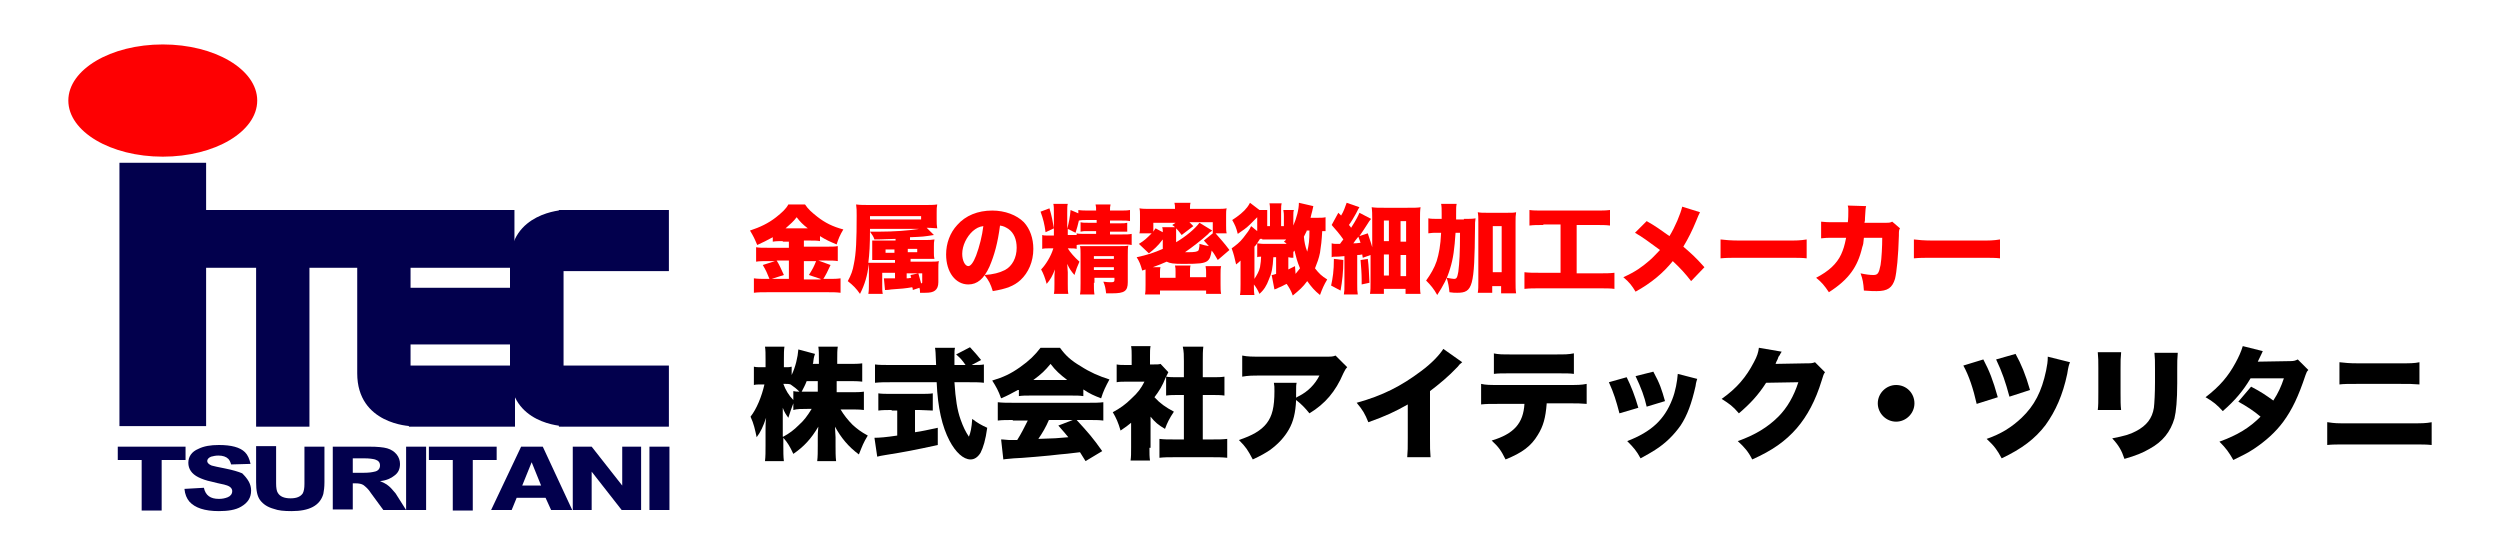 <?xml version="1.0" encoding="UTF-8"?> <!-- Generator: Adobe Illustrator 22.0.0, SVG Export Plug-In . SVG Version: 6.00 Build 0) --> <svg xmlns="http://www.w3.org/2000/svg" xmlns:xlink="http://www.w3.org/1999/xlink" version="1.1" id="レイヤー_1" x="0px" y="0px" viewBox="0 0 450 100" style="enable-background:new 0 0 450 100;" xml:space="preserve"> <style type="text/css"> .st0{fill:#02004D;} .st1{fill:#FE0002;} .st2{fill:#FF0000;} </style> <g> <g> <rect x="36.1" y="37.8" class="st0" width="56.5" height="10.4"></rect> <rect x="46.1" y="46.8" class="st0" width="9.6" height="30"></rect> <path class="st0" d="M73.9,76.7v-30h-9.6c0,0,0,12.4,0,20.5C64.3,76.4,73.9,76.7,73.9,76.7z"></path> <path class="st0" d="M101.4,76.7v-30h-9.6c0,0,0,12.4,0,20.5C91.8,76.4,101.4,76.7,101.4,76.7z"></path> <path class="st0" d="M101.4,37.8v30h-9.6c0,0,0-12.4,0-20.5C91.8,38.2,101.4,37.8,101.4,37.8z"></path> <rect x="72.7" y="51.8" class="st0" width="20" height="10.2"></rect> <rect x="73.6" y="65.8" class="st0" width="19.1" height="11"></rect> <rect x="100.6" y="65.8" class="st0" width="19.8" height="11"></rect> <rect x="100.6" y="37.8" class="st0" width="19.8" height="11"></rect> <g> <g> <path class="st0" d="M33.4,82.8h-4.3v9.1h-3.6v-9.1h-4.3v-2.4h12.2V82.8z"></path> <path class="st0" d="M45.2,88.3c0,1.3-0.6,2.2-1.8,2.9c-1,0.6-2.4,0.8-4,0.8c-2.6,0-4.3-0.6-5.3-1.7c-0.5-0.6-0.8-1.3-0.9-2.3 l3.5-0.2c0.3,1.4,1.2,2,2.7,2c0.6,0,1.1-0.1,1.6-0.3c0.5-0.2,0.8-0.6,0.8-1.1c0-0.5-0.4-0.9-1.2-1.1c-0.2-0.1-1-0.2-2.5-0.6 c-1-0.2-1.8-0.5-2.4-0.8c-1.2-0.6-1.8-1.5-1.8-2.6c0-1.1,0.6-2,1.8-2.5c1-0.5,2.2-0.7,3.7-0.7c2.2,0,3.8,0.4,4.7,1.3 c0.5,0.5,0.8,1.2,1,2.1l-3.5,0.1c-0.1-0.4-0.3-0.8-0.5-1c-0.4-0.4-1-0.6-1.8-0.6c-0.5,0-0.9,0.1-1.3,0.2 c-0.5,0.2-0.7,0.5-0.7,0.8c0,0.3,0.3,0.6,0.8,0.8c0.4,0.1,1.2,0.3,2.3,0.5c1.5,0.3,2.5,0.6,3.2,0.9 C44.6,86.2,45.2,87.1,45.2,88.3z"></path> <path class="st0" d="M58.4,86.8c0,0.9-0.1,1.6-0.2,2.1C57.6,91,55.7,92,52.5,92c-1.4,0-2.4-0.1-3.2-0.4 c-1.1-0.3-1.9-0.8-2.5-1.6c-0.5-0.7-0.7-1.7-0.7-3.2v-6.5h3.6V87c0,0.8,0.1,1.4,0.3,1.7c0.4,0.7,1.2,1,2.3,1 c1.1,0,1.8-0.3,2.2-0.9c0.2-0.4,0.3-0.9,0.3-1.7v-6.7h3.6V86.8z"></path> <path class="st0" d="M73.1,91.8H69l-2.2-3c-0.5-0.8-1-1.2-1.4-1.5c-0.3-0.2-0.8-0.3-1.4-0.3h-0.5v4.7h-3.6V80.4h6.6 c1.4,0,2.5,0.1,3.2,0.3c0.7,0.2,1.3,0.6,1.7,1.1c0.4,0.5,0.6,1.1,0.6,1.7c0,0.9-0.3,1.6-1,2.1c-0.6,0.5-1.5,0.9-2.6,1 c0.5,0.2,0.9,0.4,1.2,0.6c0.6,0.4,1.1,1,1.6,1.6L73.1,91.8z M68.4,83.8c0-0.6-0.3-0.9-0.9-1.1c-0.4-0.1-1-0.2-1.9-0.2h-2.1v2.6 h2c0.9,0,1.5-0.1,1.9-0.2C68,84.8,68.4,84.4,68.4,83.8z"></path> <path class="st0" d="M76.7,91.8h-3.6V80.4h3.6V91.8z"></path> <path class="st0" d="M89.4,82.8h-4.3v9.1h-3.6v-9.1h-4.3v-2.4h12.2V82.8z"></path> <path class="st0" d="M103,91.8h-3.8l-1-2.2H93l-0.9,2.2h-3.7l5.4-11.4h3.9L103,91.8z M97.4,87.4l-1.7-4.2l-1.7,4.2H97.4z"></path> <path class="st0" d="M115.4,91.8h-3.5l-5.4-6.9l0,6.9h-3.4V80.4h3.4l5.5,7l0-7h3.4V91.8z"></path> <path class="st0" d="M120.5,91.8h-3.6V80.4h3.6V91.8z"></path> </g> </g> <ellipse class="st1" cx="29.3" cy="18.1" rx="17" ry="10.1"></ellipse> <rect x="21.5" y="29.3" class="st0" width="15.6" height="47.4"></rect> </g> <g> <g> <path d="M150.4,70.6h2.6c1.1,0,1.8,0,2.5-0.1v3.3c-0.8-0.1-1.5-0.1-2.6-0.1h-1.6c0.6,1,1.3,1.9,2.2,2.8c0.8,0.7,1.4,1.2,2.7,1.9 c-0.8,1.3-1,1.9-1.6,3.4c-1.9-1.4-3.2-3-4.3-5c0,0.7,0.1,1.4,0.1,1.9v1.5c0,1,0,2,0.1,2.8h-3.4c0.1-0.8,0.1-1.7,0.1-2.8v-1.3 c0-0.6,0-1.2,0.1-2.1c-1.3,2.2-2.6,3.6-4.5,4.9c-0.6-1.3-1-2-1.8-2.9v1.4c0,1.1,0,2,0.1,2.8h-3.4c0.1-0.8,0.1-1.7,0.1-2.8v-2.9 c0-0.5,0-1.3,0.1-2.1c-0.5,1.5-1,2.6-1.7,3.5c-0.3-1.4-0.5-2.4-1.1-3.7c1.1-1.4,2-3.6,2.5-5.8h-0.5c-0.7,0-1,0-1.4,0.1V66 c0.4,0.1,0.7,0.1,1.4,0.1h0.7v-1.4c0-1,0-1.7-0.1-2.3h3.5c-0.1,0.6-0.1,1.3-0.1,2.3v1.4h0.4c0.5,0,0.6,0,1-0.1v1.5 c0.7-1.5,1.1-3.2,1.2-4.6l3,0.8c-0.1,0.3-0.2,0.5-0.3,1.3c0,0.2,0,0.2-0.1,0.5h1.1v-0.9c0-0.9,0-1.5-0.1-2.2h3.5 c-0.1,0.6-0.1,1.3-0.1,2.2v0.9h2c1.2,0,1.8,0,2.5-0.1v3.3c-0.8-0.1-1.5-0.1-2.6-0.1h-2V70.6z M141,78.6c1.1-0.6,1.9-1.2,2.8-2.1 c0.9-0.8,1.5-1.6,2.3-2.9h-0.7c-1,0-2,0-2.6,0.2v-1.2c-0.3,0.8-0.7,1.9-0.9,2.6c-0.5-0.7-0.7-1-1-1.8c0,0.6,0,1.4,0,2.2V78.6z M142.8,70.4c0.5,0.1,0.6,0.1,1.1,0.1c-0.5-0.5-1-0.9-1.6-1.3v0c-0.3-0.1-0.6-0.1-0.9-0.1H141c0.4,1.1,1,2.1,1.8,2.9V70.4z M145.2,68.6c-0.3,0.8-0.5,1.1-0.9,1.9c0.5,0,0.7,0,1.1,0h1.8v-1.9H145.2z"></path> <path d="M160.5,73.8c-0.8,0-1.7,0-2.4,0.1v-3.1c0.5,0.1,1.5,0.1,2.5,0.1h4.9c1,0,1.9,0,2.4-0.1v3.1c-0.7,0-1.6-0.1-2.4-0.1h-0.8 v4c1.4-0.2,2.2-0.4,4.1-0.8v3.1c-4.1,0.9-6.2,1.3-9.4,1.8c-0.7,0.1-1.1,0.2-1.5,0.3l-0.5-3.4c0.9,0,2.1-0.1,4.1-0.4v-4.5H160.5z M175,65.7c1.1,0,1.6,0,2.1-0.1v3.3c-0.7-0.1-1.7-0.1-2.8-0.1h-2.5c0.2,3.1,0.5,5,1.1,6.7c0.5,1.4,0.9,2.2,1.5,3.1 c0.3-0.7,0.5-1.6,0.6-3.2c0.9,0.7,1.6,1.1,2.7,1.6c-0.3,2.2-0.7,3.5-1.2,4.5c-0.5,0.8-1.1,1.2-1.8,1.2c-1.3,0-2.7-1.3-3.8-3.4 c-1.3-2.5-2.1-5.8-2.3-10.5h-8.3c-1,0-1.9,0-2.8,0.1v-3.3c0.7,0.1,1.7,0.1,2.8,0.1h8.2c-0.1-2.5-0.1-2.5-0.2-3.1h3.6 c-0.1,0.4-0.1,0.8-0.1,1.3c0,0.2,0,0.7,0,1.8h2c-0.7-1-0.9-1.2-1.7-1.9l2.5-1.3c1.1,1.2,1.1,1.2,2,2.3l-1.7,0.9H175z"></path> <path d="M183.2,70.2c-1.1,0.6-1.8,1-3,1.5c-0.5-1.4-0.9-2.1-1.6-3.2c2-0.6,3.3-1.2,5-2.4c1.7-1.2,2.7-2.2,3.7-3.5h3.5 c1,1.4,2,2.3,3.7,3.3c1.7,1.1,3.3,1.8,5.2,2.4c-0.7,1.3-1.1,2.1-1.5,3.4c-1.3-0.5-2-0.8-3.2-1.6v1.2c-0.7-0.1-1.2-0.1-2.1-0.1 h-7.5c-0.7,0-1.4,0-2,0.1V70.2z M182.3,75.6c-1.1,0-1.9,0-2.7,0.1v-3.3c0.8,0.1,1.7,0.1,2.7,0.1h13.7c1,0,1.8,0,2.6-0.1v3.3 c-0.8-0.1-1.5-0.1-2.6-0.1h-2.2c2.2,2.4,2.9,3.2,4.6,5.6l-3,1.8c-0.5-0.8-0.5-0.8-1-1.6c-2.5,0.3-2.5,0.3-3.7,0.4 c-1.4,0.2-7.3,0.7-8.2,0.7c-0.8,0.1-1.4,0.1-1.9,0.2l-0.4-3.6c0.6,0,1,0.1,1.4,0.1c0.2,0,0.2,0,1.5,0c0.7-1.1,1.3-2.3,1.9-3.5 H182.3z M192.1,68.4c-1.3-1-2.1-1.7-3-2.9c-1,1.2-1.6,1.8-3.1,2.9H192.1z M188.8,75.6c-0.5,1.2-1.2,2.4-1.9,3.4 c3.2-0.1,3.2-0.1,5.4-0.3c-0.6-0.7-0.9-1.1-1.8-2.1l2.6-1H188.8z"></path> <path d="M206.9,80.6c0,1.1,0,1.6,0.1,2.3h-3.5c0.1-0.7,0.1-1.2,0.1-2.4v-4.4c-0.6,0.5-1,0.8-1.9,1.4c-0.4-1.4-0.8-2.3-1.4-3.3 c1.3-0.7,2.3-1.4,3.4-2.5c1.1-1,1.7-1.8,2.3-3h-3.1c-0.8,0-1.4,0-1.9,0.1v-3.2c0.5,0.1,0.9,0.1,1.7,0.1h1V64c0-0.6,0-1.1-0.1-1.7 h3.5c-0.1,0.5-0.1,1-0.1,1.7v1.6h0.6c0.7,0,1,0,1.3-0.1l1.4,1.5c-0.2,0.4-0.3,0.6-0.5,1c-0.6,1.5-1.1,2.3-2,3.5 c1,1.1,2,1.8,3.5,2.6c-0.8,1.2-1.2,2-1.6,3.1c-1.2-0.7-1.8-1.2-2.6-2.2V80.6z M216.5,79.1h1.7c1.2,0,1.8,0,2.7-0.1v3.4 c-0.9-0.1-1.8-0.1-2.6-0.1h-7.1c-0.8,0-1.7,0-2.5,0.1V79c0.8,0.1,1.5,0.1,2.6,0.1h1.8v-8h-1.1c-0.7,0-1.4,0-2.1,0.1v-3.4 c0.6,0.1,1.2,0.1,2.1,0.1h1.1V65c0-1,0-1.7-0.2-2.6h3.7c-0.1,0.8-0.1,1.4-0.1,2.6v2.9h1.7c1,0,1.5,0,2.2-0.1v3.4 c-0.7-0.1-1.4-0.1-2.2-0.1h-1.7V79.1z"></path> <path d="M242.5,66.1c-0.3,0.3-0.4,0.5-0.7,1.1c-1.4,3.3-3.3,5.5-6.1,7.2c-0.8-1-1.5-1.7-2.4-2.4c-0.1,2.3-0.5,3.9-1.3,5.3 c-0.8,1.4-1.9,2.6-3.4,3.7c-0.9,0.6-1.6,1-3.1,1.7c-0.9-1.7-1.2-2.2-2.5-3.5c2.4-0.8,4-1.7,5-3c1-1.3,1.4-2.9,1.4-5.8 c0-0.7,0-1-0.1-1.5h4.1c-0.1,0.4-0.1,0.6-0.1,1.9c0,0,0,0.5,0,0.8c0.1-0.1,0.1-0.1,0.5-0.3c1.6-0.8,2.9-2.1,3.7-3.7h-10.4 c-1.7,0-2.4,0-3.5,0.2v-3.8c1,0.2,1.7,0.2,3.5,0.2h11.4c1.2,0,1.4,0,1.9-0.2L242.5,66.1z"></path> <path d="M263.2,65.2c-0.5,0.4-0.5,0.4-0.8,0.8c-1.7,1.8-3.3,3.1-5,4.4v8.4c0,1.8,0,2.3,0.1,3.5h-4.2c0.1-1.2,0.1-1.6,0.1-3.5v-6 c-2.3,1.3-4,2.1-7.1,3.2c-0.6-1.5-1-2.2-2.1-3.5c4.7-1.3,8-3,11.6-5.7c1.9-1.4,3.3-2.9,4-4L263.2,65.2z"></path> <path d="M278.4,72.7c-0.2,2.5-0.6,4-1.6,5.6c-1.2,2-2.8,3.2-5.8,4.4c-0.8-1.6-1.2-2.2-2.5-3.4c4-1.2,5.7-3.1,5.9-6.6h-4.5 c-1.8,0-2.4,0-3.3,0.1v-3.7c0.9,0.2,1.5,0.2,3.4,0.2h12.1c1.9,0,2.5,0,3.5-0.2v3.6c-1.3-0.1-1.5-0.1-3.4-0.1H278.4z M268.8,63.6 c1,0.2,1.5,0.2,3.4,0.2h7.6c2,0,2.5,0,3.5-0.2v3.7c-0.8-0.1-1.2-0.1-3.4-0.1h-7.7c-1.9,0-2.5,0-3.3,0.1V63.6z"></path> <path d="M292.8,67.9c0.8,1.6,1.5,3.4,2.1,5.5l-3.4,1c-0.6-2.3-1-3.6-1.9-5.6L292.8,67.9z M305.5,68.2c-0.1,0.4-0.2,0.5-0.3,1.3 c-0.7,3.1-1.5,5.3-2.7,7.1c-1.2,1.7-2.7,3.2-4.6,4.4c-0.8,0.5-1.3,0.8-2.6,1.5c-0.7-1.3-1.2-1.9-2.4-3.1c4.4-1.7,6.7-3.9,8.1-7.5 c0.6-1.5,0.9-3.3,1-4.6L305.5,68.2z M297.6,66.9c1.2,2.2,1.5,3.2,2.1,5.3l-3.3,1c-0.4-1.8-1-3.4-2-5.5L297.6,66.9z"></path> <path d="M320.7,63.3c-0.1,0.2-0.2,0.3-0.3,0.5c0,0.1-0.1,0.2-0.2,0.3c-0.1,0.2-0.2,0.4-0.2,0.5c-0.3,0.6-0.3,0.6-0.4,0.9l5.5-0.1 c0.8,0,1.1,0,1.6-0.2l1.8,1.8c-0.3,0.4-0.3,0.6-0.6,1.5c-1.1,3.6-2.6,6.4-4.5,8.6c-2,2.3-4.4,4-8,5.6c-0.7-1.4-1.4-2.2-2.6-3.3 c3.1-1.1,5.4-2.5,7.3-4.4c1.6-1.6,2.8-3.7,3.6-6.2l-5.8,0.1c-1.4,2.2-2.9,3.8-4.9,5.5c-1.1-1.3-1.7-1.7-3.1-2.6 c2.7-1.9,4.4-3.9,5.8-6.6c0.6-1.1,0.8-1.8,0.9-2.6L320.7,63.3z"></path> <path d="M344.6,72.6c0,1.8-1.5,3.3-3.3,3.3c-1.8,0-3.3-1.5-3.3-3.3c0-1.8,1.5-3.3,3.3-3.3C343.2,69.3,344.6,70.8,344.6,72.6z"></path> <path d="M357,64.7c1.1,2.1,1.7,3.6,2.6,6.8l-3.8,1.2c-0.6-2.7-1.4-5.1-2.4-6.9L357,64.7z M372.6,65.2c-0.2,0.5-0.3,0.8-0.5,2.1 c-0.8,3.8-2.1,6.7-3.9,9.2c-1.9,2.5-4.3,4.3-7.9,6c-0.8-1.5-1.3-2.2-2.7-3.5c2.6-0.9,4.5-2.1,6.3-3.8c2.3-2.2,3.6-4.7,4.4-8.5 c0.2-1,0.3-1.6,0.3-2.5L372.6,65.2z M362.8,63.7c1,1.8,1.8,3.7,2.6,6.5l-3.7,1.2c-0.7-2.6-1.3-4.4-2.4-6.7L362.8,63.7z"></path> <path d="M381.8,63.5c-0.1,1-0.1,1.4-0.1,2.9v4.3c0,1.5,0,2.2,0.1,3.1h-4.2c0.1-0.8,0.1-1.5,0.1-3.2v-4.3c0-1.3,0-1.9-0.1-2.9 H381.8z M392,63.5c-0.1,1.2-0.1,1.5-0.1,2.9V69c0,3-0.2,5.1-0.5,6.3c-0.7,2.4-2.1,4.2-4.5,5.5c-1.2,0.7-2.4,1.2-4.5,1.8 c-0.5-1.5-1-2.4-2.2-3.7c2.1-0.4,3.2-0.7,4.3-1.3c1.9-1,2.9-2.3,3.2-4.2c0.1-0.8,0.2-2.7,0.2-4.6v-2.3c0-1.6,0-2-0.1-3H392z"></path> <path d="M407.3,63.2c0,0-0.3,0.7-0.9,1.9l5.9-0.1c0.6,0,0.9-0.1,1.3-0.3l1.9,1.9c-0.3,0.3-0.3,0.4-0.5,0.9 c-1.3,3.9-2.4,6.2-4,8.4c-1.4,1.9-3.2,3.5-5.3,4.9c-1.2,0.8-2.1,1.2-3.7,2c-0.8-1.4-1.3-2.1-2.5-3.3c3.3-1.2,5.4-2.5,7.4-4.5 c-1.3-1.1-2.4-1.8-4-2.7l2.3-2.7c1.9,1,2.6,1.5,4,2.5c0.9-1.4,1.4-2.5,1.9-4l-6,0c-1.3,2.2-2.8,4-5,5.9c-1-1.1-1.7-1.7-3.1-2.5 c2.6-2,4.1-3.8,5.4-6.2c0.6-1.1,1-2,1.3-3L407.3,63.2z"></path> <path d="M419,76c1.3,0.2,1.6,0.2,3.6,0.2h11.2c2.2,0,2.8,0,3.9-0.2v4.1c-1-0.1-1.5-0.1-3.8-0.1h-11.4c-1.9,0-2.7,0-3.6,0.1V76z M421.1,65.2c1,0.1,1.6,0.2,3.4,0.2h7.4c1.9,0,2.7,0,3.6-0.2v4c-1.2-0.1-1.8-0.1-3.6-0.1h-7.5c-1.6,0-2.6,0-3.3,0.1V65.2z"></path> </g> </g> <g> <g> <path class="st2" d="M140.9,43.4c-0.7,0-1.2,0-1.8,0.1v-0.8c-1.1,0.6-1.7,0.9-2.8,1.4c-0.5-1.2-0.7-1.6-1.3-2.6 c1.8-0.6,3.3-1.3,4.7-2.4c1-0.8,1.8-1.5,2.2-2.3h3c0.6,0.9,1.2,1.4,2.2,2.2c1.4,1.1,2.8,1.8,4.7,2.3c-0.6,1-0.9,1.7-1.2,2.7 c-1.2-0.5-1.9-0.8-3-1.5v0.9c-0.5-0.1-1.1-0.1-1.8-0.1h-1.1v1.1h4c1,0,1.6,0,2.1-0.1V47c-0.5-0.1-1.2-0.1-2.1-0.1h-1.4l2.2,0.8 c-0.5,1.1-0.9,1.9-1.3,2.5h0.9c1,0,1.5,0,2.2-0.1v2.6c-0.7-0.1-1.5-0.1-2.2-0.1h-11c-0.9,0-1.7,0-2.4,0.1v-2.6 c0.7,0.1,1.4,0.1,2.3,0.1h0.5c-0.4-1-0.6-1.5-1.2-2.5l2.2-0.7h-1.3c-0.8,0-1.5,0-2.1,0.1v-2.6c0.5,0.1,1.1,0.1,2.1,0.1h3.8v-1.1 H140.9z M142,46.9h-2.2c0.5,0.8,0.7,1.3,1.3,2.6l-2.2,0.7h3.1V46.9z M145.4,41.1c-0.9-0.7-1.4-1.2-2-2c-0.6,0.8-1.1,1.2-2,2 H145.4z M147.7,50.2l-2.1-0.7c0.7-1.1,0.9-1.5,1.3-2.5h-2.2v3.3H147.7z"></path> <path class="st2" d="M164.3,52.2c0-0.2,0-0.3-0.1-0.5c-1.1,0.2-2.1,0.3-3.8,0.4c-0.5,0.1-1,0.1-1.1,0.1l-0.2-2.1 c0.2,0,0.5,0,0.7,0c0.2,0,0.3,0,1.3,0v-1h-2.3v2.3c0,0.7,0,1.1,0.1,1.5h-2.6c0.1-0.6,0.1-1,0.1-1.9v-2.4c0-0.4,0-0.8,0-1.1 c-0.3,2.2-0.7,3.6-1.6,5.4c-0.7-1-1.2-1.5-2.2-2.3c0.6-1.1,0.9-1.9,1.1-3.1c0.4-1.9,0.5-4.3,0.5-8.7c0-0.9,0-1.3-0.1-2 c0.7,0.1,1.4,0.1,2.5,0.1h9.9c0.9,0,1.6,0,2.2-0.1c-0.1,0.5-0.1,0.8-0.1,1.5v1.2c0,0.7,0,1,0.1,1.6c-0.5,0-0.9-0.1-1.9-0.1 l1.3,1.3c-1.9,0.3-1.9,0.3-4.3,0.4v0.5h2.7c0.7,0,1.1,0,1.7-0.1c-0.1,0.5-0.1,0.7-0.1,1.3v1.1c0,0.5,0,0.7,0.1,1.1 c-0.5,0-0.6,0-1.5,0h-2.8v0.5h3.4c0.8,0,1.3,0,1.7-0.1c-0.1,0.4-0.1,0.8-0.1,1.5v2.3c0,0.7-0.2,1.2-0.6,1.5 c-0.4,0.3-0.9,0.4-1.8,0.4c-0.2,0-0.5,0-0.9,0c0-0.4,0-0.6-0.1-0.9L164.3,52.2z M161.1,43c-1.1,0-2,0.1-3.7,0.1 c-0.2-0.6-0.4-0.8-0.8-1.4c0.8,0,1.2,0,1.6,0c2.7,0,5.5-0.2,7.2-0.5h-8.8c0,2.9-0.1,4.5-0.3,6.1c0.4,0,0.5,0,1.4,0h3.4v-0.5h-2.7 c-0.8,0-1,0-1.4,0c0-0.5,0-0.6,0-1.1v-1.3c0-0.7,0-0.7,0-1.1c0.4,0,0.6,0,1.7,0h2.5V43z M165.8,39.5v-0.6h-9.2v0.6H165.8z M159.4,44.9v0.6h1.6v-0.6H159.4z M163.2,50.1c0.3,0,0.3,0,0.8-0.1c0-0.2-0.1-0.2-0.1-0.5l1.4-0.3c0.2,0.7,0.3,1.1,0.5,1.8 c0,0,0,0,0,0c0.2,0,0.2-0.1,0.2-0.3v-1.5h-2.8V50.1z M163.4,45.4h1.7v-0.6h-1.7V45.4z"></path> <path class="st2" d="M178.1,48c-1,2.2-2.2,3.2-3.8,3.2c-2.3,0-4-2.2-4-5.4c0-2,0.7-3.9,2-5.3c1.5-1.7,3.7-2.6,6.3-2.6 c2.3,0,4.4,0.8,5.7,2.1c1.1,1.2,1.7,2.9,1.7,4.8c0,2.3-0.9,4.3-2.3,5.6c-1.2,1.1-2.6,1.6-5,2c-0.4-1.3-0.7-1.9-1.5-2.9 c1.6-0.1,2.7-0.4,3.7-0.9c1.3-0.7,2.1-2.2,2.1-4c0-1.5-0.5-2.7-1.5-3.4c-0.5-0.3-0.8-0.5-1.5-0.6C179.6,43.7,179,45.9,178.1,48z M175.1,41.6c-1.1,1-1.9,2.6-1.9,4.1c0,1.2,0.5,2.2,1.1,2.2c0.4,0,0.9-0.6,1.4-1.9c0.6-1.6,1.1-3.6,1.3-5.3 C176.2,40.8,175.7,41.1,175.1,41.6z"></path> <path class="st2" d="M193.8,44.8c-0.4-0.1-0.7-0.1-1.4-0.1h-0.2c0.4,0.7,1.3,1.7,2.1,2.4c-0.4,0.9-0.6,1.4-0.9,2.4 c-0.6-0.7-0.9-1.1-1.3-2c0,0.4,0.1,1.2,0.1,1.5v2.1c0,0.8,0,1.3,0.1,1.8h-2.6c0.1-0.5,0.1-1,0.1-1.8V50c0-0.6,0-0.6,0.1-1.5 c-0.5,1.2-0.8,1.8-1.5,2.6c-0.3-1.1-0.6-1.9-1-2.6c0.8-0.8,1.8-2.4,2.2-3.8H189c-0.7,0-1,0-1.4,0.1v-2.5c0.3,0.1,0.5,0.1,1.3,0.1 h0.8v-4.1c0-0.7,0-1.2-0.1-1.6h2.6c-0.1,0.3-0.1,0.8-0.1,1.6v2.9c0.3-1.2,0.5-2.1,0.6-3.4l1.4,0.6v-0.6c0.6,0.1,1.1,0.1,1.9,0.1 h1.3c0-0.5,0-0.7-0.1-1.1h2.7c-0.1,0.4-0.1,0.6-0.1,1.1h1.8c0.8,0,1.3,0,1.8-0.1v2c-0.5-0.1-0.9-0.1-1.7-0.1h-1.9v0.5h1.8 c0.7,0,0.9,0,1.3-0.1v1.6c-0.1,0-0.1,0-0.2,0c-0.3,0-0.6,0-1.2,0h-1.7v0.5h2.2c0.9,0,1.2,0,1.7-0.1v2c-0.5-0.1-0.9-0.1-1.7-0.1 h-6.5c-0.9,0-1.2,0-1.7,0.1V44.8z M188.9,37.5c0.4,1.3,0.6,2.4,0.8,3.6l-1.5,0.7c-0.2-1.5-0.4-2.3-0.9-3.7L188.9,37.5z M193.8,42 c0.3,0.1,0.7,0.1,1.7,0.1h1.8v-0.5h-1.5c-0.7,0-0.9,0-1.3,0.1V40c0.4,0.1,0.7,0.1,1.4,0.1h1.5v-0.5h-1.5c-0.9,0-1.2,0-1.7,0.1 c-0.2,0.8-0.3,1.3-0.6,2.2l-1.4-0.7v1.1h0.3c0.6,0,1.1,0,1.3,0V42z M196.9,50.9c0,0.9,0,1.5,0.1,2.1h-2.6c0.1-0.6,0.1-1,0.1-2.1 v-5.2c0-0.5,0-1-0.1-1.4c0.4,0,0.6,0,1.2,0h6c0.7,0,1.2,0,1.5-0.1c-0.1,0.4-0.1,0.9-0.1,1.7v4.9c0,1.6-0.6,2-2.8,2 c-0.2,0-0.3,0-1.1,0c-0.1-0.9-0.2-1.4-0.5-2.1c0.7,0.1,1,0.1,1.4,0.1c0.5,0,0.6-0.1,0.6-0.4v-0.4h-3.6V50.9z M200.5,46.6v-0.5 h-3.6v0.5H200.5z M200.5,48.6v-0.5h-3.6v0.5H200.5z"></path> <path class="st2" d="M219.2,46.8c-0.5-0.8-0.6-1.1-1.1-1.7c-0.2,1.1-0.3,1.5-0.8,1.9c-0.6,0.4-1.4,0.5-4.3,0.5 c-1.8,0-2.4-0.1-3-0.4c-0.9,0.4-1.4,0.6-2.5,1h1.4c-0.1,0.2-0.1,0.7-0.1,1V50h2.8v-1.1c0-0.5,0-0.7-0.1-1.1h2.8 c-0.1,0.3-0.1,0.6-0.1,1.1v1h2.9v-0.8c0-0.4,0-0.7-0.1-1.2h2.8c-0.1,0.4-0.1,0.8-0.1,1.5v1.8c0,0.7,0,1.2,0.1,1.7h-2.7v-0.6h-8.3 V53h-2.7c0.1-0.5,0.1-1,0.1-1.7v-2.1c0-0.3,0-0.5,0-0.7l-0.6,0.2c-0.3-1.1-0.5-1.6-1-2.4c1.9-0.4,3.1-0.8,4.7-1.5v-1.7 c-0.9,1.2-1.6,1.8-2.5,2.5l-1.8-1.7c1-0.6,1.4-1,2.3-1.9h-2.2c0.1-0.4,0.1-0.7,0.1-1.5v-1.8c0-0.5,0-0.8-0.1-1.2 c0.6,0.1,1,0.1,2,0.1h4.4v-0.1c0-0.4,0-0.6-0.1-1h2.9c-0.1,0.3-0.1,0.6-0.1,1v0.1h4.6c1.1,0,1.5,0,2-0.1 c-0.1,0.4-0.1,0.7-0.1,1.2v1.9c0,0.6,0,1,0.1,1.4h-2c0.8,0.9,1.6,1.8,2.5,3L219.2,46.8z M209.3,41.8c0-0.5,0-0.6-0.1-0.9h2.3 c-0.2-0.2-0.2-0.2-0.5-0.4l0.6-0.4h-4v1.6c0.1-0.2,0.2-0.3,0.4-0.6L209.3,41.8z M218.2,41.5c-0.1,0.1-0.1,0.1-0.4,0.3 c0,0-0.2,0.1-0.3,0.3c-1.2,1.1-2.9,2.4-4.2,3.3c0.1,0,0.3,0,0.5,0c1.3,0,1.7-0.1,1.9-0.3c0.1-0.1,0.1-0.3,0.2-0.8 c0-0.3,0-0.3,0-0.4c0.7,0.2,1.1,0.3,1.7,0.4c-0.3-0.3-0.4-0.5-0.9-1l1.6-1.3v-2h-4.2c0.3,0.3,0.4,0.4,0.7,0.7l-2.1,1.6 c-0.4-0.5-0.5-0.7-1-1.2c0,0.3,0,0.6,0,1v1.5c1.7-1,3.4-2.4,4.2-3.5L218.2,41.5z"></path> <path class="st2" d="M238.7,41.6c-0.3,0-0.4,0-0.7,0c-0.1,1.8-0.2,2.6-0.4,3.9c-0.2,1-0.5,1.8-0.9,2.8c0.7,0.9,1.2,1.4,2.2,2 c-0.6,1-0.9,1.7-1.3,2.8c-1-0.8-1.5-1.4-2.3-2.5c-0.8,1.1-1.4,1.6-2.6,2.6c-0.3-0.9-0.7-1.5-1.1-2.1c-0.5,0.2-0.7,0.4-1.5,0.7 c-0.3,0.2-0.5,0.2-0.7,0.3l-0.5-2.6c0.3,0,0.4-0.1,0.8-0.2v-3h-0.5c-0.1,1.9-0.3,2.9-0.8,4c-0.4,1.1-0.9,1.9-1.7,2.6 c-0.3-0.7-0.6-1.2-1-1.7c0,0.9,0,1.3,0.1,1.9h-2.6c0.1-0.6,0.1-1.1,0.1-2V48c0-0.5,0-0.5,0-1.1c-0.2,0.2-0.4,0.4-0.8,0.7 c-0.3-1.3-0.4-1.8-0.8-2.9c0.7-0.5,1.5-1.1,2.1-1.9c0.7-0.9,1.1-1.4,1.4-2.1l1.1,0.9v-2.5c-0.3,0.3-0.3,0.3-1.3,1.3 c-0.6,0.6-1.3,1.1-2.2,1.7c-0.3-1.2-0.5-1.6-1-2.5c1.1-0.7,2.1-1.5,2.7-2.3c0.2-0.3,0.3-0.4,0.5-0.8l1.7,1.3h1.4 c0,0.3,0,0.6,0,1.1v1.8h0.5v-2.8c0-0.5,0-0.9-0.1-1.3h2.2c-0.1,0.4-0.1,0.7-0.1,1.3v2.8h0.5v-1.8c0-0.4,0-0.5-0.1-1.1h1.9 c-0.1,0.3-0.1,0.6-0.1,1.1v1.7c0.6-1.4,1-2.9,1-4.1l2.6,0.6c-0.1,0.4-0.1,0.4-0.2,0.9c-0.1,0.4-0.2,0.7-0.3,1.2h1.3 c0.6,0,1,0,1.4-0.1V41.6z M227.2,43c-0.1,0-0.2,0-0.4,0c-0.7,1.1-0.7,1.1-1,1.4v5.8c0.5-0.8,0.8-1.3,1-2.1 c0.1-0.5,0.2-1.5,0.2-1.9c-0.3,0-0.5,0-0.7,0.1v-2.5c0.3,0,0.6,0.1,1.2,0.1h4.1c-0.2-0.2-0.3-0.3-0.5-0.4 c0.2-0.2,0.3-0.2,0.4-0.4H227.2z M233.2,49.3c0.3-0.4,0.5-0.6,0.8-1c-0.5-1.2-0.7-2-1-3.2c-0.1,0.1-0.1,0.1-0.2,0.3v1 c-0.3,0-0.5,0-0.9-0.1v2.2c0.4-0.2,0.6-0.3,1.2-0.6L233.2,49.3z M235.2,41.6c-0.2,0.4-0.3,0.6-0.5,1c0.1,1,0.2,1.6,0.6,2.7 c0.3-1.3,0.4-2,0.4-3.8H235.2z"></path> <path class="st2" d="M241.8,46.8c0,2.2-0.2,3.8-0.5,5.5l-1.7-0.9c0.3-1.4,0.5-2.6,0.5-4.8L241.8,46.8z M239.7,43.8 c0.3,0.1,0.5,0.1,0.9,0.1c0.1,0,0.2,0,0.6,0c0.2-0.3,0.3-0.4,0.6-0.8c-0.6-0.9-1.4-1.8-2.1-2.6l1.2-2.2l0.5,0.5 c0.5-0.8,0.7-1.5,1-2.3l2.3,0.8c-0.2,0.3-0.2,0.3-0.6,1.1c-0.4,0.7-0.9,1.6-1.3,2.1c0.2,0.2,0.2,0.2,0.4,0.5 c0.9-1.4,1.3-2.2,1.5-2.7l2.1,1.1c-0.2,0.2-0.4,0.5-0.9,1.3c-0.3,0.5-0.4,0.6-1.2,1.8l1.5-0.5c0.3,1,0.5,1.4,0.8,2.5v-5.1 c0-0.8,0-1.4-0.1-2.1c0.7,0.1,1.2,0.1,2.3,0.1h4c1.4,0,2,0,2.5-0.1c-0.1,0.6-0.1,1.3-0.1,2.4v10.8c0,1.3,0,1.9,0.1,2.4H253V52 h-3.9v0.9h-2.5c0.1-0.6,0.1-1.3,0.1-2.2v-4.8l-1.4,0.5l-0.1-0.6c-0.5,0.1-0.5,0.1-0.9,0.1v5.2c0,1,0,1.3,0.1,1.9h-2.5 c0.1-0.6,0.1-0.9,0.1-1.9v-5c-1,0.1-1.2,0.1-1.5,0.1c-0.4,0-0.6,0-0.8,0.1L239.7,43.8z M243.6,43.8c0.2,0,0.7,0,1.3-0.1 c-0.1-0.3-0.1-0.3-0.4-1.1C244.1,43.1,243.8,43.5,243.6,43.8z M246.2,46.6c0.2,1.4,0.2,2.5,0.3,4.3l-1.4,0.3v-0.9 c0-1-0.1-2.3-0.2-3.5L246.2,46.6z M249.1,43.4h0.9v-3.7h-0.9V43.4z M249.1,49.6h0.9v-3.8h-0.9V49.6z M252.1,43.5h1v-3.7h-1V43.5z M252.1,49.7h1v-3.8h-1V49.7z"></path> <path class="st2" d="M263.5,39.4c1,0,1.5,0,2.1-0.1c-0.1,0.6-0.1,0.8-0.1,1.8c-0.1,10.5-0.4,11.6-3.2,11.6c-0.4,0-0.8,0-1.4-0.1 c-0.1-1-0.2-1.6-0.5-2.6c0.6,0.1,1.1,0.2,1.3,0.2c0.5,0,0.6-0.2,0.8-1.3c0.2-1.7,0.3-3.3,0.3-7H262c-0.2,2.9-0.4,4.6-1,6.5 c-0.5,1.7-1.2,3-2.3,4.7c-0.6-1.1-1.2-1.8-2-2.6c0.8-1.1,1.5-2.3,1.9-3.5c0.4-1.3,0.7-2.8,0.8-5.1h-0.6c-0.7,0-1.1,0-1.7,0.1 v-2.7c0.5,0.1,1,0.1,1.9,0.1h0.5c0-0.5,0-0.7,0-0.9c0-0.9,0-1.3-0.1-1.8h2.8c-0.1,0.5-0.1,0.7-0.1,1.8c0,0.4,0,0.6,0,1H263.5z M268.7,52.7H266c0.1-0.5,0.1-1.2,0.1-2V40c0-0.8,0-1.2-0.1-1.8c0.5,0.1,0.9,0.1,1.6,0.1h3.7c0.8,0,1.2,0,1.6-0.1 c-0.1,0.6-0.1,1-0.1,1.8v10.6c0,1,0,1.6,0.1,2.2h-2.7v-1.3h-1.6V52.7z M268.7,49h1.6v-8.3h-1.6V49z"></path> <path class="st2" d="M277.8,40.5c-1.1,0-1.7,0-2.5,0.1v-2.8c0.6,0.1,1.4,0.1,2.5,0.1h9.5c1.1,0,1.7,0,2.5-0.1v2.8 c-0.8-0.1-1.4-0.1-2.5-0.1h-3.5v8.7h4.1c1.1,0,1.8,0,2.7-0.1v2.9c-0.7-0.1-1.6-0.1-2.7-0.1h-10.8c-1,0-1.8,0-2.7,0.1V49 c0.9,0.1,1.5,0.1,2.7,0.1h3.8v-8.7H277.8z"></path> <path class="st2" d="M306,38.2c-0.2,0.4-0.4,0.8-0.7,1.6c-0.7,1.7-1.4,3.1-2.3,4.6c1.5,1.3,2.1,1.8,3.8,3.7l-2.4,2.5 c-1-1.3-1.9-2.3-3.3-3.6c-1.7,2.1-3.8,3.9-6.7,5.5c-0.6-1-1.1-1.7-2.2-2.6c2.2-1,3.3-1.8,4.7-3c0.7-0.6,1.3-1.3,1.9-1.9 c-2.2-1.6-3.1-2.3-4.5-3.1l2.1-2.1c1.6,0.9,2.4,1.5,4.1,2.7c1-1.6,2-4,2.3-5.3L306,38.2z"></path> <path class="st2" d="M309.7,43.1c0.8,0.1,1.8,0.2,3.6,0.2h8.3c1.7,0,2.4,0,3.6-0.2v3.4c-0.8-0.1-1.6-0.1-3.6-0.1h-8.3 c-1.9,0-2.5,0-3.6,0.1V43.1z"></path> <path class="st2" d="M332.6,40.1c0.1-0.7,0.1-1.7,0.1-2.2c0-0.4,0-0.5-0.1-0.9l3.3,0.1c-0.1,0.4-0.1,0.5-0.2,2.1 c0,0.5,0,0.5-0.1,0.9h3.8c0.6,0,0.8,0,1.2-0.2l1.4,1.2c-0.2,0.3-0.2,0.5-0.2,1.3c-0.1,3.7-0.4,6.6-0.7,7.8 c-0.5,1.6-1.3,2.2-3.3,2.2c-0.7,0-0.9,0-2.3-0.1c-0.1-1.4-0.2-2-0.6-3.1c0.9,0.2,1.7,0.3,2.3,0.3c0.8,0,1-0.3,1.3-1.8 c0.2-1.2,0.3-3.4,0.3-4.9h-3.3c-0.1,1.1-0.1,1.1-0.3,1.7c-0.8,3.5-2.4,5.8-6,8.1c-0.8-1.2-1.3-1.8-2.3-2.6 c2.3-1.2,3.7-2.5,4.5-4.2c0.4-0.9,0.6-1.5,0.9-3h-2.2c-1.2,0-1.5,0-2.3,0.1l0-3c0.9,0.1,1.2,0.1,2.4,0.1H332.6z"></path> <path class="st2" d="M344.5,43.1c0.8,0.1,1.8,0.2,3.6,0.2h8.3c1.7,0,2.4,0,3.6-0.2v3.4c-0.8-0.1-1.6-0.1-3.6-0.1h-8.3 c-1.9,0-2.5,0-3.6,0.1V43.1z"></path> </g> </g> </g> </svg> 